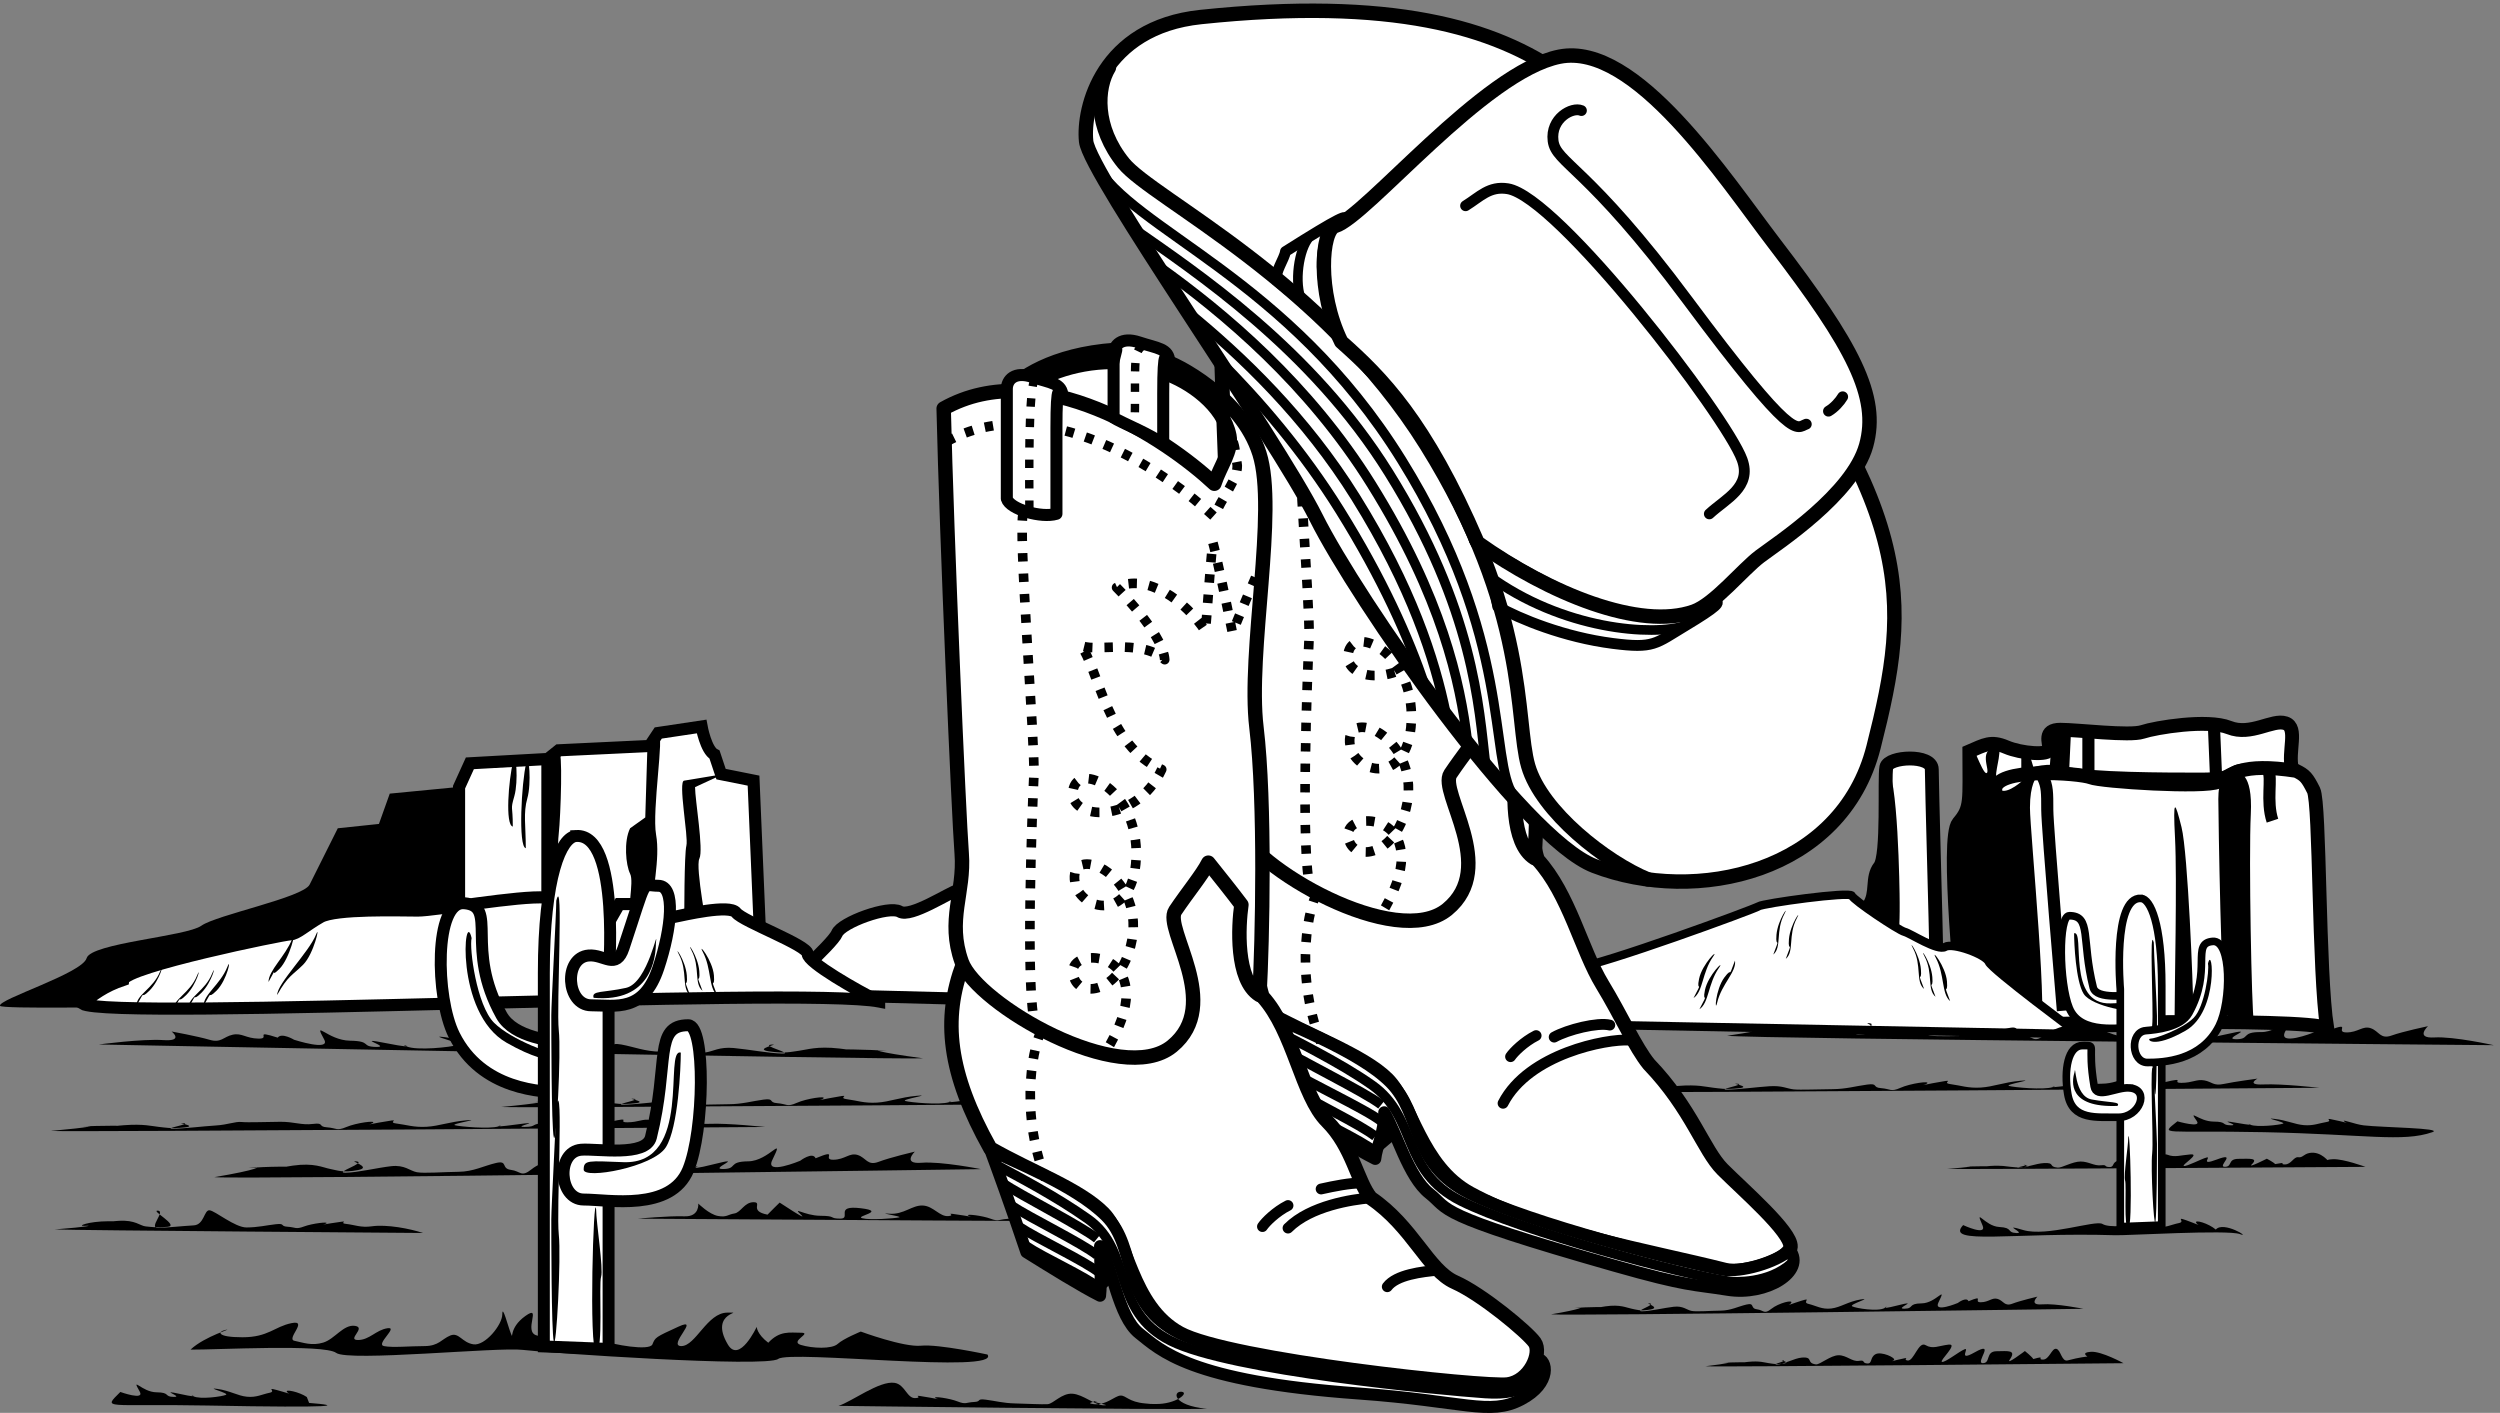<svg xmlns="http://www.w3.org/2000/svg" xml:space="preserve" width="373.141" height="210.884"><rect width="100%" height="100%" fill="#808080" stroke="none"/><path d="m1390 1147.5-57.5 37.5-109.77 8.72-65.23-31.22 267.5-165-35 150m833.28-700.047c0 26.731-19.98 210.871-5.4 227.883s12.15 24.301 12.15 80.191c17.01 7.289 24.3 12.149 41.31 4.86 17.01-7.289 48.6-9.723 48.6-2.43 0 7.289-7.29 21.867 12.15 21.867s77.75-7.289 92.33-2.429c14.58 4.863 72.9 14.582 97.2 4.863 24.3-9.723 48.6 9.719 63.18 4.859 14.58-4.859 2.43-31.59 7.29-51.031-12.15-7.289-46.17 0-58.32-2.43-12.15-2.429-4.86-9.718-43.74-9.718s-123.92 0-155.51 7.289c-31.59 7.289-58.32-14.582-70.47-12.153-12.15 2.434 7.83-252.179 7.83-266.758 0-14.582-43.74-12.152-48.6-4.863" style="fill:#fff;fill-opacity:1;fill-rule:nonzero;stroke:none" transform="matrix(.133 0 0 -.133 -2.66 212.636)"/><path d="M2223.28 447.453c0 26.731-19.98 210.871-5.4 227.883s12.15 24.301 12.15 80.191c17.01 7.289 24.3 12.149 41.31 4.86 17.01-7.289 48.6-9.723 48.6-2.43 0 7.289-7.29 21.867 12.15 21.867s77.75-7.289 92.33-2.429c14.58 4.863 72.9 14.582 97.2 4.863 24.3-9.723 48.6 9.719 63.18 4.859 14.58-4.859 2.43-31.59 7.29-51.031-12.15-7.289-46.17 0-58.32-2.43-12.15-2.429-4.86-9.718-43.74-9.718s-123.92 0-155.51 7.289c-31.59 7.289-58.32-14.582-70.47-12.153-12.15 2.434 7.83-252.179 7.83-266.758 0-14.582-43.74-12.152-48.6-4.863z" style="fill:none;stroke:#000;stroke-width:15.552;stroke-linecap:butt;stroke-linejoin:miter;stroke-miterlimit:10;stroke-dasharray:none;stroke-opacity:1" transform="matrix(.133 0 0 -.133 -2.66 212.636)"/><path d="M2596.95 733.656c9.72-4.859 12.15-7.289 19.44-21.871 7.29-14.578 5.41-203.578 15.13-266.762-26.73 12.153-347.49 4.864-362.07 2.43-14.58-2.43-7.83 237.602-10.26 264.332-2.43 26.731 94.77 19.442 106.92 14.582 12.14-4.859 128.78-12.152 143.36-4.859 14.58 7.289 24.3 21.867 87.48 12.148" style="fill:#fff;fill-opacity:1;fill-rule:nonzero;stroke:none" transform="matrix(.133 0 0 -.133 -2.66 212.636)"/><path d="M2596.95 733.656c9.72-4.859 12.15-7.289 19.44-21.871 7.29-14.578 5.41-203.578 15.13-266.762-26.73 12.153-347.49 4.864-362.07 2.43-14.58-2.43-7.83 237.602-10.26 264.332-2.43 26.731 94.77 19.442 106.92 14.582 12.14-4.859 128.78-12.152 143.36-4.859 14.58 7.289 24.3 21.867 87.48 12.148z" style="fill:none;stroke:#000;stroke-width:15.552;stroke-linecap:butt;stroke-linejoin:miter;stroke-miterlimit:10;stroke-dasharray:none;stroke-opacity:1" transform="matrix(.133 0 0 -.133 -2.66 212.636)"/><path d="m2504.61 782.258 2.43-58.32" style="fill:none;stroke:#000;stroke-width:13.608;stroke-linecap:butt;stroke-linejoin:miter;stroke-miterlimit:10;stroke-dasharray:none;stroke-opacity:1" transform="matrix(.133 0 0 -.133 -2.66 212.636)"/><path d="M2531.34 731.227s17.01 2.429 14.58-46.172c-2.43-48.598.95-220.852 3.38-233.004 2.43-12.149-26.73 0-31.59 9.715-4.86 9.718-8.24 220.859-8.24 240.3 0 19.442 4.86 29.161 21.87 29.161m-267.29 29.16c0-19.442-7.29-29.16-2.43-43.742 4.86-14.579 26.73 4.863 26.73 4.863v34.019l9.72-4.863 7.29-24.297s-7.29-7.293-7.29-34.019c0-26.731 22.41-252.184 10.26-254.614-12.15-2.429-80.19-2.429-82.62 7.289-2.43 9.723-19.98 210.872-10.26 223.024 9.72 12.148 19.44 60.75 17.01 85.051-2.43 24.297 12.15-24.301 17.01-21.871 4.86 2.429-12.15 29.16 14.58 29.16m58.32 12.148c0-9.719-2.43-38.879-2.43-38.879l21.87-4.859 2.43 51.027s-21.87 4.864-21.87-7.289m158.89-303.48c0 19.441-5.81 172.261-13.1 201.422-7.29 29.16-9.72 34.019-7.29-12.153 2.43-46.168-.54-167.668-.54-208.98 7.29 0 20.93 19.711 20.93 19.711" style="fill:#000;fill-opacity:1;fill-rule:nonzero;stroke:none" transform="matrix(.133 0 0 -.133 -2.66 212.636)"/><path d="M2312.65 726.367c4.86-9.722 4.86-17.012 4.86-36.449 0-19.441 17.55-225.453 17.55-225.453m28.61 312.93v-48.598m201.69 4.859c4.86-7.289-2.43-34.019 4.86-55.89" style="fill:none;stroke:#000;stroke-width:13.608;stroke-linecap:butt;stroke-linejoin:miter;stroke-miterlimit:10;stroke-dasharray:none;stroke-opacity:1" transform="matrix(.133 0 0 -.133 -2.66 212.636)"/><path d="M2107.72 524c-7.29 34.02 0 43.742 9.72 58.32 9.72 14.582 2.43 31.59 12.15 43.743 9.72 12.148 4.86 99.628 7.29 111.777 2.43 12.152 51.03 14.582 51.03-2.43 0-17.008 4.86-187.109 4.86-199.262 0-17.007-75.33-70.46-85.05-12.148" style="fill:#fff;fill-opacity:1;fill-rule:nonzero;stroke:none" transform="matrix(.133 0 0 -.133 -2.66 212.636)"/><path d="M2107.72 524c-7.29 34.02 0 43.742 9.72 58.32 9.72 14.582 2.43 31.59 12.15 43.743 9.72 12.148 4.86 99.628 7.29 111.777 2.43 12.152 51.03 14.582 51.03-2.43 0-17.008 4.86-187.109 4.86-199.262 0-17.007-75.33-70.46-85.05-12.148z" style="fill:none;stroke:#000;stroke-width:15.552;stroke-linecap:butt;stroke-linejoin:miter;stroke-miterlimit:10;stroke-dasharray:none;stroke-opacity:1" transform="matrix(.133 0 0 -.133 -2.66 212.636)"/><path d="M2107.72 524c-7.29 34.02 0 43.742 9.72 58.32 9.72 14.582 2.43 31.59 12.15 43.743 9.72 12.148 4.86 99.628 7.29 111.777 13.09-5.535 14.98-137.563 14.98-152.145 0-14.582 2.03-134.59-44.14-61.695" style="fill:#000;fill-opacity:1;fill-rule:nonzero;stroke:none" transform="matrix(.133 0 0 -.133 -2.66 212.636)"/><path d="M1787.77 512.523c30.37 3.375 200.81 65.817 205.87 69.192 5.06 3.375 102.94 16.875 104.63 11.812 1.68-5.062 52.31-38.812 59.06-40.504 6.75-1.683 37.13-21.933 45.56-16.875 8.44 5.067 45.57-8.433 48.94-16.875 3.37-8.433 101.25-81 101.25-81l-524.81 10.125-40.5 64.125" style="fill:#fff;fill-opacity:1;fill-rule:nonzero;stroke:none" transform="matrix(.133 0 0 -.133 -2.66 212.636)"/><path d="M1787.77 512.523c30.37 3.375 200.81 65.817 205.87 69.192 5.06 3.375 102.94 16.875 104.63 11.812 1.68-5.062 52.31-38.812 59.06-40.504 6.75-1.683 37.13-21.933 45.56-16.875 8.44 5.067 45.57-8.433 48.94-16.875 3.37-8.433 101.25-81 101.25-81l-524.81 10.125z" style="fill:none;stroke:#000;stroke-width:9.45;stroke-linecap:butt;stroke-linejoin:miter;stroke-miterlimit:10;stroke-dasharray:none;stroke-opacity:1" transform="matrix(.133 0 0 -.133 -2.66 212.636)"/><path d="M1760.52 123.766c34.68 5.816 38.07 8.761 29.74 7.578-8.32-1.18.75.379 21.6.601 20.84.215-6.76-1.539 9.89.817 16.65 2.363 23.46-1.567 29.04-2.598 5.56-1.035 9.75-3.176 21.78-.863 12.02 2.308-9 7.742-1.11 6.734 7.89-1.012-17.97-8.922-8.71-8.828 9.26.102 24.95 3.895 35.59 5.098 10.65 1.199 14.53-3.672 20.1-4.707 5.58-1.032 20.84.215 32.43.34 11.57.121 19.4 4.566 29.11 6.847 9.7 2.289 3.75-4.324 11.64-5.332 7.88-1.012 7.93-6.156 16.2.481 8.28 6.636 25.37 10.867 22.17 6.464-3.2-4.39-18.91-7.523 4.63.368 23.54 7.89 6.01.843 14.84-1.25 8.82-2.094 14.88-6.399 25.52-5.192 10.65 1.203 18.92 7.836 33.25 10.172 14.34 2.328-13.84-5.601-9.64-7.742 4.19-2.141 28.79-6.25 36.61-1.801 7.83 4.449-12.42-3.988 14.37 2.844 26.8 6.82-4.17-3.828 7.41-3.707s3.45 5.836 19.66 6.008c16.21.168 28.92 21.82 18.72.937-5.9-12.07 21.75-.508 21.75-.508s9.68 7.387 12.05 1.953c18.91 7.844 4.5-1.242 13.76-1.148 9.27.102 12.6 5.793 19.1 3.68 6.51-2.121 7.5-8.66 16.27-5.293 8.76 3.367 28.17 7.937 28.17 7.937s-10.08-9.929 5.19-8.679c15.28 1.25 46.37-4.977 46.37-4.977s-579.41-8.227-597.5-6.234m60.47 249.582c46.53 4.371 51.08 6.582 39.91 5.695-11.17-.883 1 .285 28.97.445 27.95.168-9.07-1.152 13.27.629 22.34 1.77 31.48-1.187 38.95-1.957 7.48-.777 13.1-2.39 29.22-.648 16.13 1.726-12.05 5.812-1.47 5.047 10.57-.754-24.13-6.704-11.69-6.625 12.42.066 33.47 2.925 47.74 3.832 14.29.906 19.49-2.762 26.97-3.536 7.47-.785 27.96.161 43.5.247 15.53.089 26.04 3.429 39.05 5.152 13.02 1.723 5.04-3.254 15.61-4.016 10.58-.758 10.66-4.617 21.75.371 11.1 4.989 34.02 8.168 29.74 4.86-4.29-3.301-25.37-5.656 6.22.277 31.58 5.926 8.06.629 19.9-.945 11.83-1.574 19.97-4.809 34.25-3.903 14.28.907 25.37 5.895 44.6 7.641 19.23 1.762-18.57-4.203-12.94-5.812 5.63-1.614 38.61-4.704 49.12-1.356 10.5 3.344-16.67-2.996 19.28 2.133 35.95 5.137-5.59-2.875 9.94-2.785 15.53.094 4.62 4.39 26.37 4.519 21.74.121 38.79 16.399 25.12.711-7.91-9.074 29.18-.394 29.18-.394s12.97 5.562 16.16 1.48c25.37 5.891 6.04-.945 18.47-.863 12.42.066 16.89 4.348 25.62 2.758 8.73-1.59 10.06-6.504 21.82-3.973 11.76 2.523 37.8 5.965 37.8 5.965s-13.54-7.465 6.96-6.531c20.5.945 62.21-3.735 62.21-3.735s-777.33-6.191-801.6-4.683m-259.35-73.45 21.94 18.563-11.81 40.5z" style="fill:#000;fill-opacity:1;fill-rule:nonzero;stroke:none" transform="matrix(.133 0 0 -.133 -2.66 212.636)"/><path d="M1409.77 671.152c-23.63-62.437-16.88-123.187 30.37-207.566 47.25-27 109.69-48.938 136.69-75.938s37.12-97.875 92.81-128.25c82.11-44.785 200.57-64.171 286.07-85.804 22.07-5.582 72.74 11.535 73.67 26.019 1.08 16.742-52.74 63.282-76.24 86.785-21.35 21.352-35 68.461-82.69 118.125-15.18 18.563-31.22 54.786-52.31 89.442-23.62 38.808-37.12 101.25-72.56 140.062-15.19 48.938-15.36 166.164-59.06 162-106.32-10.125-21.94-221.062-65.82-207.562-43.87 13.5-153.56 37.125-210.93 82.687" style="fill:#fff;fill-opacity:1;fill-rule:nonzero;stroke:none" transform="matrix(.133 0 0 -.133 -2.66 212.636)"/><path d="M1409.77 671.152c-23.63-62.437-16.88-123.187 30.37-207.566 47.25-27 109.69-48.938 136.69-75.938s37.12-97.875 92.81-128.25c82.11-44.785 200.57-64.171 286.07-85.804 22.07-5.582 72.74 11.535 73.67 26.019 1.08 16.742-52.74 63.282-76.24 86.785-21.35 21.352-35 68.461-82.69 118.125-15.18 18.563-31.22 54.786-52.31 89.442-23.62 38.808-37.12 101.25-72.56 140.062-15.19 48.938-15.36 166.164-59.06 162-106.32-10.125-21.94-221.062-65.82-207.562-43.87 13.5-153.56 37.125-210.93 82.687z" style="fill:none;stroke:#000;stroke-width:16.2;stroke-linecap:round;stroke-linejoin:round;stroke-miterlimit:10;stroke-dasharray:none;stroke-opacity:1" transform="matrix(.133 0 0 -.133 -2.66 212.636)"/><path d="M1440.14 461.898c5.06-13.5 25.31-69.187 40.5-114.75 27-16.875 62.44-38.812 82.69-48.937 1.69 15.187 10.12 28.687 10.12 52.312 13.5-21.937 27-72.562 50.63-91.125 23.62-18.562 2.05-22.445 207.56-81 83.22-23.707 87.97-20.757 127.46-27.128 42.74-6.899 87.87 20.543 69.55 44.679-15.2-13.906-55.67-25.719-75.7-21.918-48.19 9.16-215.81 51.617-283.31 85.367-67.5 33.75-53.15 88.586-89.44 124.875-35.43 35.438-118.12 65.813-140.06 77.625" style="fill:#fff;fill-opacity:1;fill-rule:nonzero;stroke:none" transform="matrix(.133 0 0 -.133 -2.66 212.636)"/><path d="M1440.14 461.898c5.06-13.5 25.31-69.187 40.5-114.75 27-16.875 62.44-38.812 82.69-48.937 1.69 15.187 10.12 28.687 10.12 52.312 13.5-21.937 27-72.562 50.63-91.125 23.62-18.562 2.05-22.445 207.56-81 83.22-23.707 87.97-20.757 127.46-27.128 42.74-6.899 87.87 20.543 69.55 44.679-15.2-13.906-55.67-25.719-75.7-21.918-48.19 9.16-215.81 51.617-283.31 85.367-67.5 33.75-53.15 88.586-89.44 124.875-35.43 35.438-118.12 65.813-140.06 77.625z" style="fill:none;stroke:#000;stroke-width:13.5;stroke-linecap:round;stroke-linejoin:round;stroke-miterlimit:10;stroke-dasharray:none;stroke-opacity:1" transform="matrix(.133 0 0 -.133 -2.66 212.636)"/><path d="M2030.39 181.145c-25.51-23.348-64.35-21.133-69.52-20.372-53.92 8.008-233.85 56.438-301.35 90.188-67.5 33.75-48.58 93.832-99.57 129.937-36 25.497-88.88 51.106-113.06 64.125" style="fill:none;stroke:#000;stroke-width:10.8;stroke-linecap:butt;stroke-linejoin:round;stroke-miterlimit:10;stroke-dasharray:none;stroke-opacity:1" transform="matrix(.133 0 0 -.133 -2.66 212.636)"/><path d="M1453.64 424.773c20.25-13.5 99.56-52.312 116.44-65.812m-106.31 40.5c20.25-13.5 89.43-45.563 106.31-59.063m-97.88 35.438c20.25-13.5 74.25-38.813 91.13-52.313m-82.69 30.375c20.25-13.5 65.81-33.75 82.69-47.25" style="fill:none;stroke:#000;stroke-width:10.8;stroke-linecap:butt;stroke-linejoin:round;stroke-miterlimit:10;stroke-dasharray:none;stroke-opacity:1" transform="matrix(.133 0 0 -.133 -2.66 212.636)"/><path d="M1691.58 1209.46c-54 50.63-195.75 145.13-303.76 84.38 3.38-145.13 16.88-455.625 20.25-499.5 3.38-43.875-16.87-74.25 0-121.5 16.88-47.25 178.88-141.75 236.26-94.5 57.37 47.25-10.13 131.625 3.37 151.875s30.38 40.5 37.13 54c13.5-16.875 27-33.75 37.12-47.25-3.37-23.625-6.75-84.375 20.25-101.25 3.38 60.75 6.75 216-3.37 300.375-10.13 84.37 23.62 243 3.37 307.12-20.25 64.13-94.5 101.25-108 104.63v-13.5c30.38-10.13 67.44-36.8 74.25-70.88 3.38-16.87-10.12-33.75-16.87-54" style="fill:#fff;fill-opacity:1;fill-rule:nonzero;stroke:none" transform="matrix(.133 0 0 -.133 -2.66 212.636)"/><path d="M1691.58 1209.46c-54 50.63-195.75 145.13-303.76 84.38 3.38-145.13 16.88-455.625 20.25-499.5 3.38-43.875-16.87-74.25 0-121.5 16.88-47.25 178.88-141.75 236.26-94.5 57.37 47.25-10.13 131.625 3.37 151.875s30.38 40.5 37.13 54c13.5-16.875 27-33.75 37.12-47.25-3.37-23.625-6.75-84.375 20.25-101.25 3.38 60.75 6.75 216-3.37 300.375-10.13 84.37 23.62 243 3.37 307.12-20.25 64.13-94.5 101.25-108 104.63v-13.5c30.38-10.13 67.44-36.8 74.25-70.88 3.38-16.87-10.12-33.75-16.87-54z" style="fill:none;stroke:#000;stroke-width:16.2;stroke-linecap:round;stroke-linejoin:round;stroke-miterlimit:10;stroke-dasharray:none;stroke-opacity:1" transform="matrix(.133 0 0 -.133 -2.66 212.636)"/><path d="M1391.2 1256.71c108 60.75 246.38-33.75 300.38-84.37 6.75 20.25 29.05 43.96 25.31 60.75-3.37 15.19 0 15.19-8.44 33.75" style="fill:none;stroke:#000;stroke-width:10.8;stroke-linecap:butt;stroke-linejoin:round;stroke-miterlimit:10;stroke-dasharray:9.45,13.5,9.45,13.5,9.45,13.5;stroke-dashoffset:0;stroke-opacity:1" transform="matrix(.133 0 0 -.133 -2.66 212.636)"/><path d="M1640.95 1346.15c-3.37 5.06-6.75 18.59-6.75-35.44v-57.37c-10.12 10.12-48.93 25.31-55.68 30.37v70.88c0 10.13 8.43 20.25 28.68 13.5s33.75-6.75 33.75-21.94" style="fill:#fff;fill-opacity:1;fill-rule:nonzero;stroke:none" transform="matrix(.133 0 0 -.133 -2.66 212.636)"/><path d="M1640.95 1346.15c-3.37 5.06-6.75 18.59-6.75-35.44v-57.37c-10.12 10.12-48.93 25.31-55.68 30.37v70.88c0 10.13 8.43 20.25 28.68 13.5s33.75-6.75 33.75-21.94z" style="fill:none;stroke:#000;stroke-width:13.5;stroke-linecap:round;stroke-linejoin:round;stroke-miterlimit:10;stroke-dasharray:none;stroke-opacity:1" transform="matrix(.133 0 0 -.133 -2.66 212.636)"/><path d="M1576.83 1346.15c-43.88 0-84.38-16.87-102.94-33.75h-15.19c13.5 15.19 50.63 42.19 121.5 47.25l-3.37-13.5" style="fill:#fff;fill-opacity:1;fill-rule:nonzero;stroke:none" transform="matrix(.133 0 0 -.133 -2.66 212.636)"/><path d="M1576.83 1346.15c-43.88 0-84.38-16.87-102.94-33.75h-15.19c13.5 15.19 50.63 42.19 121.5 47.25z" style="fill:none;stroke:#000;stroke-width:16.2;stroke-linecap:round;stroke-linejoin:round;stroke-miterlimit:10;stroke-dasharray:none;stroke-opacity:1" transform="matrix(.133 0 0 -.133 -2.66 212.636)"/><path d="M1612.27 1364.72c-13.5-6.75-8.44-25.32-10.13-92.82" style="fill:none;stroke:#000;stroke-width:9.45;stroke-linecap:butt;stroke-linejoin:round;stroke-miterlimit:10;stroke-dasharray:9.45,13.5,9.45,13.5,9.45,13.5;stroke-dashoffset:0;stroke-opacity:1" transform="matrix(.133 0 0 -.133 -2.66 212.636)"/><path d="M1521.14 1307.34c-3.37 5.06-6.75 18.59-6.75-35.44v-96.19c-16.87-5.06-52.31 5.07-55.69 16.88v123.19c0 10.12 8.44 20.25 28.69 13.5s33.75-6.75 33.75-21.94" style="fill:#fff;fill-opacity:1;fill-rule:nonzero;stroke:none" transform="matrix(.133 0 0 -.133 -2.66 212.636)"/><path d="M1521.14 1307.34c-3.37 5.06-6.75 18.59-6.75-35.44v-96.19c-16.87-5.06-52.31 5.07-55.69 16.88v123.19c0 10.12 8.44 20.25 28.69 13.5s33.75-6.75 33.75-21.94z" style="fill:none;stroke:#000;stroke-width:13.5;stroke-linecap:round;stroke-linejoin:round;stroke-miterlimit:10;stroke-dasharray:none;stroke-opacity:1" transform="matrix(.133 0 0 -.133 -2.66 212.636)"/><path d="M1490.77 1327.59c-8.44-6.75-6.75-118.13-6.75-148.5" style="fill:none;stroke:#000;stroke-width:9.45;stroke-linecap:butt;stroke-linejoin:round;stroke-miterlimit:10;stroke-dasharray:9.45,13.5,9.45,13.5,9.45,13.5;stroke-dashoffset:0;stroke-opacity:1" transform="matrix(.133 0 0 -.133 -2.66 212.636)"/><path d="M1477.27 1177.4c-6.75-16.87 13.5-261.56 11.81-295.31-1.69-33.75-10.13-246.375 1.69-280.125m6.75-6.75c-6.75-10.125-27-84.375 5.06-167.067m244.69 696.942c-6.75-13.5-28.69-65.81-35.44-82.69-6.75 33.75-18.56 89.44-21.94 101.25-3.37-28.69-6.75-86.06-8.44-99.56-21.93 33.75-65.81 65.81-99.56 48.94 13.5-13.5 52.31-55.69 54-81-27 25.31-84.37 6.75-94.5 16.87 20.25-27 30.38-114.748 91.13-140.06-28.69-62.438-104.63-57.375-99.57-23.625 5.07 33.75 74.25 1.687 70.88-75.938-3.38-77.625-70.88-57.375-69.19-20.25 1.69 37.125 87.75-5.062 60.75-86.062-16.26-48.77-62.44-50.625-62.44-20.25s106.32 20.25 35.44-92.817" style="fill:none;stroke:#000;stroke-width:10.8;stroke-linecap:butt;stroke-linejoin:round;stroke-miterlimit:10;stroke-dasharray:9.45,13.5,9.45,13.5,9.45,13.5;stroke-dashoffset:0;stroke-opacity:1" transform="matrix(.133 0 0 -.133 -2.66 212.636)"/><path d="M1848.52 431.523c-25.32 1.688-113.07-15.187-141.75-70.875m119.81 87.75c-13.5 3.375-47.25-5.062-62.44-13.5m-20.25 1.688c-13.5-6.75-25.31-18.563-28.69-23.625" style="fill:none;stroke:#000;stroke-width:12.15;stroke-linecap:round;stroke-linejoin:round;stroke-miterlimit:10;stroke-dasharray:none;stroke-opacity:1" transform="matrix(.133 0 0 -.133 -2.66 212.636)"/><path d="M2205.34 286.98c27.23 2.137 29.89 3.227 23.36 2.793-6.54-.437.59.137 16.95.215 16.37.082-5.3-.566 7.77.305 13.08.871 18.43-.574 22.81-.957 4.37-.379 7.66-1.168 17.1-.316 9.44.847-7.06 2.855-.87 2.484 6.2-.371-14.12-3.297-6.84-3.254 7.28.031 19.59 4.805 27.95 5.25 13.45.715 4.45-4.125 15.79-5.109 4.37-.383 16.36 6.832 25.46 6.871 9.09.047 15.24-5.063 22.86-4.219 7.62.844 2.95-1.602 9.14-1.973 6.2-.371 2.86 4.485 9.35 6.934 6.5 2.445 23.3-2.746 20.79-4.367-2.51-1.621-14.85-2.774 3.63.136 18.49 2.903 4.72.309 11.65-.468 6.93-.77 12.27 14.675 20.05 11.59 8.36-3.313 14.85-.485 26.11.375 11.26.863-10.86-12.192-7.57-12.977 3.28-.789 19.22 7.816 25.37 9.457 6.15 1.641-8.52-9.848 11.29-2.328 24.42 9.269.1-8.16 9.19-8.113 9.09.039 2.71 8.902 15.44 8.964 12.73.059 22.71 1.297 14.7-6.398-4.63-4.457 17.08 6.559 17.08 6.559s7.6-4.028 9.46-6.036c14.86 2.899 3.54-.457 10.82-.418 7.27.036 9.88 8.883 14.99 8.102 5.12-.777 5.9 3.563 12.78 4.805 13.08 2.355 22.12-10.578 22.12-10.578s-7.92 3.093 4.08 3.55c11.99.461 36.41-8.586 36.41-8.586s-455.01-3.031-469.22-2.293m-278.2 179.184c10.84 7.129 9.44 28.539 21.88 46.359 7.48 10.747-12.18-7.996-15.67-24.824-3.49-16.824 5.39.637-6.21-21.535m-6.6 12.57c10.84 7.129 9.44 28.539 21.88 46.36 7.48 10.746-12.19-7.996-15.67-24.824-3.49-16.829 5.39.636-6.21-21.536m46.53 42.059c1.91-12.824-15-26.055-20-47.191-3.03-12.743-2.15 14.41 8.08 28.222 10.23 13.805 3.12-4.453 11.92 18.969m-33.23-455.281c27.23 3.199 29.89 4.82 23.36 4.172-6.54-.657.59.203 16.95.324 16.37.12-5.31-.844 7.77.453 13.08 1.3 18.43-.86 22.81-1.434 4.37-.558 7.66-1.742 17.1-.472 9.44 1.27-7.06 4.265-.87 3.715 6.2-.563-14.12-4.922-6.84-4.864 7.28.055 19.59 7.176 27.95 7.84 13.46 1.07 4.45-6.156 15.79-7.629 4.37-.574 16.36 10.2 25.46 10.262 9.09.074 15.24-7.563 22.86-6.3 7.62 1.265 2.95-2.388 9.14-2.942 6.2-.555 2.86 6.687 9.35 10.347 6.5 3.653 23.3-4.097 20.79-6.52-2.51-2.417-14.85-4.14 3.63.204 18.49 4.332 4.72.465 11.65-.695 6.93-1.149 12.27 21.91 20.05 17.297 8.36-4.942 14.85-.72 26.11.562 11.26 1.29-10.86-18.2-7.58-19.371 3.3-1.176 19.23 11.668 25.38 14.117 6.15 2.453-8.52-14.7 11.3-3.472 24.41 13.828.09-12.184 9.18-12.118 9.09.059 2.71 13.29 15.44 13.387 12.73.086 22.71 1.934 14.7-9.555-4.63-6.656 17.08 9.797 17.08 9.797s7.6-6.015 9.46-9.011c14.85 4.324 3.54-.684 10.82-.622 7.27.047 9.88 13.254 14.99 12.09 5.11-1.16 5.9-14.832 12.78-12.98 13.08 3.515 22.12 4.367 22.12 4.367s-7.92 4.61 4.08 5.297c11.99.683 36.42-12.817 36.42-12.817s-455.02-4.523-469.23-3.43m815.8 262.692c-33.34-11.543-74.25-2.336-189 0s-117.34-4.16-97.09 12.195c0 0 27.65-8.003 21.76.352-10.21 14.461 2.5-.531 18.71-.652 16.22-.118 8.08-4.075 19.66-4.16 11.58-.083-19.39 7.289 7.41 2.566 26.79-4.727 6.54 1.113 14.37-1.965 7.83-3.078 32.42-.238 36.61 1.246 4.2 1.481-23.98 6.977-9.64 5.363 14.33-1.621 22.61-6.21 33.24-7.046 10.65-.832 16.71 2.144 25.54 3.593 8.82 1.446-8.72 6.328 14.83.868 23.54-5.461 7.83-3.297 4.63-.25-3.19 3.042 11.71-3.274 22.17-4.485 20.25-2.336 90.3-2.957 76.8-7.625M364.324 30.984c-8.265 5.73-25.359 9.383-22.164 5.582 3.199-3.793 18.91-6.5-4.633.317-23.543 6.812-6.007.73-14.828-1.078-8.832-1.809-14.89-5.528-25.535-4.485-10.641 1.043-18.914 6.774-33.246 8.786-14.336 2.011 13.84-4.836 9.648-6.684-4.195-1.852-28.789-5.402-36.613-1.559-7.832 3.84 12.418-3.441-14.379 2.457-26.797 5.89 4.172-3.308-7.402-3.199-11.586.102-3.445 5.04-19.656 5.184-16.215.148-28.926 18.843-18.719.808 5.891-10.422-21.754-.43-21.754-.43-20.254-20.406-17.688-13.015 97.09-15.222 151.875-2.91 151.875 0 114.75 2.918m215.476 332.094c46.536 4.371 51.079 6.582 39.911 5.695-11.168-.883 1 .285 28.964.445 27.961.168-9.062-1.152 13.274.629 22.34 1.77 31.48-1.187 38.953-1.957 7.48-.777 13.094-2.39 29.223-.648 16.125 1.726-12.059 5.812-1.481 5.047 10.578-.754-24.117-6.704-11.683-6.625 12.418.066 33.464 2.925 47.742 3.832 14.285.906 19.488-2.762 26.965-3.536 7.472-.785 27.968.161 43.5.247 15.539.089 26.039 3.429 39.054 5.152 13.02 1.723 5.035-3.254 15.606-4.016 10.586-.758 10.664-4.617 21.758.371 11.093 4.989 34.019 8.168 29.734 4.86-4.289-3.301-25.367-5.656 6.223.277 31.574 5.926 8.05.629 19.89-.945 11.84-1.574 19.973-4.809 34.258-3.903 14.27.907 25.37 5.895 44.6 7.641 19.23 1.762-18.56-4.203-12.94-5.812 5.63-1.614 38.61-4.704 49.12-1.356 10.5 3.344-16.67-2.996 19.28 2.133 35.95 5.137-5.6-2.875 9.94-2.785 15.53.094 4.61 4.39 26.37 4.519 21.74.121 38.79 16.399 25.12.711-7.92-9.074 29.18-.394 29.18-.394s12.97 5.562 16.16 1.48c25.37 5.891 6.04-.945 18.47-.863 12.42.066 16.89 4.348 25.62 2.758 8.72-1.59 10.06-6.504 21.82-3.973 11.76 2.523 37.8 5.965 37.8 5.965s-13.54-7.465 6.96-6.531c20.49.945 62.21-3.735 62.21-3.735s-777.327-6.191-801.601-4.683m828.931-128.637c-39.22 3.086-43.05 4.652-33.64 4.031 9.42-.637-.85.188-24.4.309-23.57.117 7.64-.817-11.2.437-18.83 1.25-26.54-.828-32.84-1.383-6.3-.546-11.03-1.679-24.62-.457-13.6 1.227 10.16 4.11 1.24 3.579-8.92-.536 20.33-4.743 9.85-4.688-10.48.047-28.22 2.059-40.25 2.707-12.04.641-16.43-1.957-22.73-2.504-6.29-.554-23.57.121-36.66.176-13.1.066-21.95 2.43-32.92 3.645-10.97 1.214-4.25-2.301-13.16-2.836-8.92-.532-8.98-3.266-18.33.265-9.35 3.516-28.69 5.766-25.07 3.43 3.62-2.336 21.38-3.996-5.24.195-26.62 4.176-6.8.446-16.77-.676-9.98-1.105-16.84 11.192-28.87 11.832-12.04.637-21.39-10.421-37.6-9.187-16.21 1.242 15.65-2.969 10.92-4.098-4.75-1.14-32.562-3.328-41.41-.965-8.856 2.364 28.62 7.602-1.688 11.227-30.293 3.625-9.855-11.75-22.941-11.684-13.098.059-3.902 3.106-22.238 3.192-18.325.09-32.703 11.586-21.168.5 6.672-6.41-24.602 14.308-24.602 14.308s-10.937-10.664-13.613-13.546c-21.387 4.171-5.098 13.918-15.574 13.98-10.477.047-14.239-11.508-21.602-12.645-7.355-1.113-8.484-4.582-18.387-2.792-9.914 1.777-22.14 13.925-22.14 13.925s1.683-14.984-15.59-14.324c-17.274.66-52.442-2.644-52.442-2.644s655.225-4.364 675.685-3.309M76.922 329.586c46.527 4.164 51.078 6.25 39.906 5.414-11.164-.844 1.008.277 28.965.43 27.961.156-9.066-1.098 13.27.582 22.351 1.679 31.484-1.114 38.96-1.856 7.473-.734 13.09-2.261 29.215-.613 16.125 1.645-12.047 5.52-1.476 4.805 10.578-.723-24.114-6.368-11.684-6.297 12.426.066 33.465 2.773 47.75 3.629 14.274.859 21.914 4.679 29.387 3.937 7.48-.734 27.969.156 43.5.242 15.543.082 23.609-4.031 36.625-2.394 13.027 1.617 5.035-3.094 15.613-3.817 10.582-.714 10.656-4.394 21.746.344 11.106 4.735 34.024 7.758 29.735 4.617-4.286-3.136-25.368-5.367 6.222.258 31.578 5.629 8.063.594 19.903-.89 11.832-1.5 19.972-4.555 34.25-3.707 14.273.859 25.371 5.589 44.601 7.265 19.231 1.66-18.562-4.004-12.945-5.531 5.629-1.524 38.617-4.461 49.125-1.281 10.496 3.164-16.672-2.848 19.285 2.019 35.945 4.879-5.602-2.722 9.938-2.633 15.531.075 4.609 4.157 26.367 4.286 21.738.113 38.789 15.558 25.113.668-7.91-8.614 29.184-.364 29.184-.364s12.972 5.278 16.164 1.399c25.367 5.586 6.035-.899 18.468-.825 12.418.075 16.887 4.129 25.621 2.618 8.731-1.504 10.059-6.168 21.817-3.766 11.766 2.395 37.801 5.656 37.801 5.656s-13.532-7.082 6.961-6.195c20.492.894 62.207-3.543 62.207-3.543s-777.328-5.875-801.594-4.457m978.738 81.539c-52.93 7.02-57.769 10.363-45.03 8.926 12.73-1.438-1.1.437-33.368.984-32.258.535 10.254-1.82-15.207 1.059-25.481 2.879-36.578-1.422-45.348-2.496-8.773-1.078-15.559-3.422-33.863-.66-18.301 2.757 14.996 8.55 2.644 7.531-12.363-1.02 26.602-10.266 12.266-10.024-14.336.243-38.109 4.711-54.434 6.223-16.32 1.492-23.023-3.906-31.793-4.992-8.773-1.082-32.257.539-50.183.844-17.922.296-29.434 5.398-44.149 8.089-14.715 2.707-6.418-4.793-18.769-5.808-12.352-1.02-13.164-6.793-25.051.769-11.895 7.559-37.777 12.547-33.445 7.571 4.347-4.989 28.254-8.711-7.121.468-35.383 9.188-9.196 1.024-23.153-1.187-13.961-2.231-23.949-6.961-40.269-5.461-16.324 1.504-28.215 9.059-50.102 11.879-21.89 2.828 20.656-6.473 13.871-8.824-6.797-2.34-45.461-6.594-56.976-1.493-11.508 5.106 18.691-4.648-21.871 3.391-40.575 8.039 5.929-4.355-11.993-4.051-17.921.297-4.523 6.602-29.621 7.016-25.082.43-41.773 24.887-28.867 1.32 7.457-13.613-33.777-.261-33.777-.261s-13.953 8.429-18.391 2.363c-28.207 9.058-7.14-1.332-21.476-1.09-14.352.242-18.711 6.672-29.086 4.394-10.368-2.273-12.817-9.589-25.934-5.695-13.121 3.903-42.551 9.301-42.551 9.301s14.246-11.285-9.234-9.66c-23.496 1.621-72.543-4.918-72.543-4.918s896.524-17.485 924.824-15.508M260.484 277.73c49.942 8.379 54.817 12.618 42.829 10.918-11.989-1.703 1.074.547 31.089.864 30.02.308-9.726-2.215 14.25 1.172 23.985 3.406 33.789-2.254 41.809-3.739 8.019-1.484 14.055-4.57 31.359-1.242 17.317 3.32-12.945 11.145-1.59 9.699 11.368-1.457-25.875-12.851-12.535-12.714 13.332.148 35.922 5.609 51.254 7.343 15.328 1.727 20.918-5.293 28.938-6.777 8.023-1.484 30.008.309 46.687.484 16.676.176 27.946 6.582 41.926 9.864 13.965 3.3 5.395-6.231 16.762-7.676 11.343-1.457 11.426-8.863 23.332.687 11.914 9.559 36.523 15.649 31.922 9.317-4.61-6.332-27.239-10.84 6.668.519 33.898 11.367 8.648 1.215 21.363-1.797 12.707-3.007 21.433-9.211 36.762-7.468 15.328 1.726 27.238 11.277 47.871 14.644 20.64 3.352-19.926-8.066-13.891-11.148 6.035-3.078 41.457-9 52.731-2.594 11.265 6.406-17.895-5.742 20.695 4.09 38.59 9.828-6.008-5.516 10.66-5.336 16.68.172 4.969 8.406 28.309 8.652 23.347.242 41.648 31.422 26.961 1.348-8.493-17.379 31.32-.727 31.32-.727s13.937 10.629 17.348 2.809c27.234 11.293 6.484-1.789 19.816-1.656 13.351.148 18.137 8.343 27.512 5.3 9.371-3.05 10.793-12.468 23.429-7.621 12.61 4.852 40.57 11.434 40.57 11.434s-14.53-14.305 7.46-12.5c22 1.797 66.78-7.16 66.78-7.16s-834.357-11.856-860.396-8.989" style="fill:#000;fill-opacity:1;fill-rule:nonzero;stroke:none" transform="matrix(.133 0 0 -.133 -2.66 212.636)"/><path d="M1219.34 629.168c-43.74 4.859-55.89-2.434-63.18 2.43-7.29 4.859-24.3 2.429-26.73-4.864-2.43-7.289-24.3-24.296-34.02-26.726-9.72-2.434-53.46-31.59-65.61-24.301-12.15 7.289-65.612-12.152-70.472-24.301-4.859-12.152-68.043-68.043-68.043-68.043l376.655-9.718-48.6 155.523" style="fill:#fff;fill-opacity:1;fill-rule:nonzero;stroke:none" transform="matrix(.133 0 0 -.133 -2.66 212.636)"/><path d="M1219.34 629.168c-43.74 4.859-55.89-2.434-63.18 2.43-7.29 4.859-24.3 2.429-26.73-4.864-2.43-7.289-24.3-24.296-34.02-26.726-9.72-2.434-53.46-31.59-65.61-24.301-12.15 7.289-65.612-12.152-70.472-24.301-4.859-12.152-68.043-68.043-68.043-68.043l376.655-9.718z" style="fill:none;stroke:#000;stroke-width:13.608;stroke-linecap:butt;stroke-linejoin:miter;stroke-miterlimit:10;stroke-dasharray:none;stroke-opacity:1" transform="matrix(.133 0 0 -.133 -2.66 212.636)"/><path d="m872.926 550.191-7.289 172.532-36.449 7.289-7.29 21.871c-9.722 4.859-14.574 31.59-14.574 31.59l-48.601-7.289-9.719-14.582-102.063-4.86-12.148-9.722-87.48-4.86-12.153-26.73V552.621l337.766-2.43" style="fill:#fff;fill-opacity:1;fill-rule:nonzero;stroke:none" transform="matrix(.133 0 0 -.133 -2.66 212.636)"/><path d="m872.926 550.191-7.289 172.532-36.449 7.289-7.29 21.871c-9.722 4.859-14.574 31.59-14.574 31.59l-48.601-7.289-9.719-14.582-102.063-4.86-12.148-9.722-87.48-4.86-12.153-26.73V552.621Z" style="fill:none;stroke:#000;stroke-width:13.608;stroke-linecap:butt;stroke-linejoin:miter;stroke-miterlimit:10;stroke-dasharray:none;stroke-opacity:1" transform="matrix(.133 0 0 -.133 -2.66 212.636)"/><path d="m532.73 715.43-75.328-7.289-12.148-34.02-46.172-4.859-31.59-63.18C360.203 591.5 263 572.059 245.992 559.91c-17.012-12.148-123.929-19.441-128.793-36.449C112.34 506.449 17.57 477.289 20 470c2.43-7.289 515.16 7.289 515.16 7.289l-2.43 238.141m114.211 38.883-19.437-9.723V574.492l24.301-2.433c-2.43 19.441-7.293 68.043-4.864 89.914 2.434 21.867 4.864 99.629 0 92.34m111.782 17.007-12.149-9.718-2.429-80.192-17.012-12.148c-7.289-14.582-4.86-41.313 0-51.032 4.859-9.718-4.86-43.738 2.43-46.171 7.289-2.43 21.871 2.433 21.871 2.433 0 21.867 9.718 60.75 4.859 87.481-4.859 26.726 9.719 116.636 2.43 109.347m29.16-48.597 43.734 7.289-31.59-14.582c0-14.578 9.719-70.469 4.86-80.188-4.86-9.722 9.718-82.621 9.718-89.914l-26.722 2.434c0 26.73 0 92.34 2.426 102.058 2.429 9.723-9.715 72.903-2.426 72.903m464.937-576.387 21.94 18.562-21.94 43.875z" style="fill:#000;fill-opacity:1;fill-rule:nonzero;stroke:none" transform="matrix(.133 0 0 -.133 -2.66 212.636)"/><path d="M1100.95 517.59c-23.63-62.442-16.88-123.192 30.37-207.567 47.25-27 99.57-45.562 126.57-72.562s30.37-104.625 86.06-135 342.57-60.75 367.88-57.375c25.31 3.375 38.81 35.437 30.37 47.25-8.43 11.812-59.06 54-89.43 67.5-30.38 13.5-47.25 62.437-94.5 94.5-15.19 18.562-20.25 57.375-48.94 86.062-28.69 28.688-37.13 101.25-72.56 140.067-15.2 48.933-15.36 166.164-59.07 162-106.31-10.125-21.93-221.067-65.81-207.567s-153.57 37.125-210.94 82.692" style="fill:#fff;fill-opacity:1;fill-rule:nonzero;stroke:none" transform="matrix(.133 0 0 -.133 -2.66 212.636)"/><path d="M1100.95 517.59c-23.63-62.442-16.88-123.192 30.37-207.567 47.25-27 99.57-45.562 126.57-72.562s30.37-104.625 86.06-135 342.57-60.75 367.88-57.375c25.31 3.375 38.81 35.437 30.37 47.25-8.43 11.812-59.06 54-89.43 67.5-30.38 13.5-47.25 62.437-94.5 94.5-15.19 18.562-20.25 57.375-48.94 86.062-28.69 28.688-37.13 101.25-72.56 140.067-15.2 48.933-15.36 166.164-59.07 162-106.31-10.125-21.93-221.067-65.81-207.567s-153.57 37.125-210.94 82.692z" style="fill:none;stroke:#000;stroke-width:16.2;stroke-linecap:round;stroke-linejoin:round;stroke-miterlimit:10;stroke-dasharray:none;stroke-opacity:1" transform="matrix(.133 0 0 -.133 -2.66 212.636)"/><path d="M1131.32 308.336c5.07-13.5 25.32-69.188 40.5-114.75 27-16.875 62.44-38.813 82.69-48.938 1.69 15.188 0 32.063 0 55.688 13.5-21.938 20.25-79.313 43.88-97.875 23.62-18.563 56.05-53.906 246.38-67.5 118.12-8.438 146.81-25.313 182.25-6.75 35.43 18.562 28.68 45.562 18.56 45.562-11.81-16.875-10.13-32.062-59.06-28.687-48.94 3.375-275.07 23.625-342.57 57.375s-46.4 95.336-82.69 131.625c-35.44 35.437-108 62.437-129.94 74.25" style="fill:#fff;fill-opacity:1;fill-rule:nonzero;stroke:none" transform="matrix(.133 0 0 -.133 -2.66 212.636)"/><path d="M1131.32 308.336c5.07-13.5 25.32-69.188 40.5-114.75 27-16.875 62.44-38.813 82.69-48.938 1.69 15.188 0 32.063 0 55.688 13.5-21.938 20.25-79.313 43.88-97.875 23.62-18.563 56.05-53.906 246.38-67.5 118.12-8.438 146.81-25.313 182.25-6.75 35.43 18.562 28.68 45.562 18.56 45.562-11.81-16.875-10.13-32.062-59.06-28.687-48.94 3.375-275.07 23.625-342.57 57.375s-46.4 95.336-82.69 131.625c-35.44 35.437-108 62.437-129.94 74.25z" style="fill:none;stroke:#000;stroke-width:13.5;stroke-linecap:round;stroke-linejoin:round;stroke-miterlimit:10;stroke-dasharray:none;stroke-opacity:1" transform="matrix(.133 0 0 -.133 -2.66 212.636)"/><path d="M1752.33 67.023c-11.81-16.875-16.88-35.437-65.81-32.062-48.94 3.375-285.2 25.312-352.7 59.062s-41.82 100.582-92.81 136.688c-35.99 25.496-78.75 47.73-102.94 60.75" style="fill:none;stroke:#000;stroke-width:10.8;stroke-linecap:butt;stroke-linejoin:round;stroke-miterlimit:10;stroke-dasharray:none;stroke-opacity:1" transform="matrix(.133 0 0 -.133 -2.66 212.636)"/><path d="M1144.82 271.211c20.25-13.5 89.44-48.938 106.32-62.438m-96.19 37.125c20.25-13.5 79.31-42.187 96.19-55.687m-87.75 32.062c20.25-13.5 74.25-38.812 91.12-52.312m-82.69 30.375c20.25-13.5 65.82-33.75 82.69-47.25" style="fill:none;stroke:#000;stroke-width:10.8;stroke-linecap:butt;stroke-linejoin:round;stroke-miterlimit:10;stroke-dasharray:none;stroke-opacity:1" transform="matrix(.133 0 0 -.133 -2.66 212.636)"/><path d="M1382.77 1055.9c-54.01 50.63-195.76 145.13-303.76 84.38 3.38-145.128 16.88-455.628 20.25-499.503 3.38-43.875-16.87-74.254 0-121.504 16.88-47.25 178.88-141.75 236.25-94.5 57.38 47.25-10.12 131.625 3.38 151.875 13.5 20.254 30.38 40.504 37.13 54.004 13.5-16.875 27-33.75 37.12-47.254-3.37-23.625-6.75-84.375 20.25-101.25 3.38 60.75 6.75 216.004-3.37 300.379-10.13 84.375 23.62 243.003 3.37 307.123-20.25 64.13-94.5 101.25-108 104.63v-13.5c30.38-10.13 67.43-36.8 74.25-70.88 3.38-16.87-10.12-33.75-16.87-54" style="fill:#fff;fill-opacity:1;fill-rule:nonzero;stroke:none" transform="matrix(.133 0 0 -.133 -2.66 212.636)"/><path d="M1382.77 1055.9c-54.01 50.63-195.76 145.13-303.76 84.38 3.38-145.128 16.88-455.628 20.25-499.503 3.38-43.875-16.87-74.254 0-121.504 16.88-47.25 178.88-141.75 236.25-94.5 57.38 47.25-10.12 131.625 3.38 151.875 13.5 20.254 30.38 40.504 37.13 54.004 13.5-16.875 27-33.75 37.12-47.254-3.37-23.625-6.75-84.375 20.25-101.25 3.38 60.75 6.75 216.004-3.37 300.379-10.13 84.375 23.62 243.003 3.37 307.123-20.25 64.13-94.5 101.25-108 104.63v-13.5c30.38-10.13 67.43-36.8 74.25-70.88 3.38-16.87-10.12-33.75-16.87-54z" style="fill:none;stroke:#000;stroke-width:16.2;stroke-linecap:round;stroke-linejoin:round;stroke-miterlimit:10;stroke-dasharray:none;stroke-opacity:1" transform="matrix(.133 0 0 -.133 -2.66 212.636)"/><path d="M1082.39 1103.15c108 60.75 246.37-33.75 300.38-84.37 6.75 20.25 29.04 43.95 25.3 60.75-3.37 15.18 0 15.18-8.43 33.75" style="fill:none;stroke:#000;stroke-width:10.8;stroke-linecap:butt;stroke-linejoin:round;stroke-miterlimit:10;stroke-dasharray:9.45,13.5,9.45,13.5,9.45,13.5;stroke-dashoffset:0;stroke-opacity:1" transform="matrix(.133 0 0 -.133 -2.66 212.636)"/><path d="M1332.14 1192.59c-3.38 5.06-6.75 18.59-6.75-35.44v-57.37c-10.13 10.12-48.94 25.31-55.69 30.37v70.88c0 10.12 8.44 20.25 28.69 13.5s33.75-6.75 33.75-21.94" style="fill:#fff;fill-opacity:1;fill-rule:nonzero;stroke:none" transform="matrix(.133 0 0 -.133 -2.66 212.636)"/><path d="M1332.14 1192.59c-3.38 5.06-6.75 18.59-6.75-35.44v-57.37c-10.13 10.12-48.94 25.31-55.69 30.37v70.88c0 10.12 8.44 20.25 28.69 13.5s33.75-6.75 33.75-21.94z" style="fill:none;stroke:#000;stroke-width:13.5;stroke-linecap:round;stroke-linejoin:round;stroke-miterlimit:10;stroke-dasharray:none;stroke-opacity:1" transform="matrix(.133 0 0 -.133 -2.66 212.636)"/><path d="M1268.01 1192.59c-43.87 0-84.37-16.88-102.94-33.75h-15.18c13.5 15.19 50.62 42.19 121.5 47.25l-3.38-13.5" style="fill:#fff;fill-opacity:1;fill-rule:nonzero;stroke:none" transform="matrix(.133 0 0 -.133 -2.66 212.636)"/><path d="M1268.01 1192.59c-43.87 0-84.37-16.88-102.94-33.75h-15.18c13.5 15.19 50.62 42.19 121.5 47.25z" style="fill:none;stroke:#000;stroke-width:16.2;stroke-linecap:round;stroke-linejoin:round;stroke-miterlimit:10;stroke-dasharray:none;stroke-opacity:1" transform="matrix(.133 0 0 -.133 -2.66 212.636)"/><path d="M1303.45 1211.15c-13.5-6.75-8.44-25.31-10.13-92.81" style="fill:none;stroke:#000;stroke-width:9.45;stroke-linecap:butt;stroke-linejoin:round;stroke-miterlimit:10;stroke-dasharray:9.45,13.5,9.45,13.5,9.45,13.5;stroke-dashoffset:0;stroke-opacity:1" transform="matrix(.133 0 0 -.133 -2.66 212.636)"/><path d="M1212.32 1153.78c-3.37 5.06-6.75 18.59-6.75-35.44v-96.19c-16.87-5.06-52.31 5.06-55.68 16.88v123.18c0 10.13 8.43 20.25 28.68 13.5s33.75-6.75 33.75-21.93" style="fill:#fff;fill-opacity:1;fill-rule:nonzero;stroke:none" transform="matrix(.133 0 0 -.133 -2.66 212.636)"/><path d="M1212.32 1153.78c-3.37 5.06-6.75 18.59-6.75-35.44v-96.19c-16.87-5.06-52.31 5.06-55.68 16.88v123.18c0 10.13 8.43 20.25 28.68 13.5s33.75-6.75 33.75-21.93z" style="fill:none;stroke:#000;stroke-width:13.5;stroke-linecap:round;stroke-linejoin:round;stroke-miterlimit:10;stroke-dasharray:none;stroke-opacity:1" transform="matrix(.133 0 0 -.133 -2.66 212.636)"/><path d="M1181.95 1174.03c-8.44-6.75-6.75-118.13-6.75-148.5" style="fill:none;stroke:#000;stroke-width:9.45;stroke-linecap:butt;stroke-linejoin:round;stroke-miterlimit:10;stroke-dasharray:9.45,13.5,9.45,13.5,9.45,13.5;stroke-dashoffset:0;stroke-opacity:1" transform="matrix(.133 0 0 -.133 -2.66 212.636)"/><path d="M1168.45 1023.84c-6.75-16.88 13.5-261.563 11.81-295.313-1.69-33.75-10.12-246.379 1.69-280.129m6.75-6.75c-6.75-10.125-27-84.375 5.06-167.062m244.69 696.941c-6.75-13.5-28.68-65.812-35.43-82.687-6.75 33.75-18.57 89.437-21.95 101.25-3.37-28.688-6.75-86.063-8.43-99.563-21.94 33.75-65.82 65.813-99.57 48.938 13.5-13.5 52.32-55.688 54-81-27 25.312-84.37 6.75-94.5 16.875 20.25-27 30.38-114.75 91.13-140.063-28.69-62.437-104.63-57.375-99.56-23.625 5.06 33.75 74.25 1.688 70.87-75.937-3.37-77.625-70.87-57.375-69.19-20.25 1.69 37.125 87.75-5.063 60.75-86.067-16.25-48.765-62.43-50.625-62.43-20.25s106.31 20.25 35.43-92.812" style="fill:none;stroke:#000;stroke-width:10.8;stroke-linecap:butt;stroke-linejoin:round;stroke-miterlimit:10;stroke-dasharray:9.45,13.5,9.45,13.5,9.45,13.5;stroke-dashoffset:0;stroke-opacity:1" transform="matrix(.133 0 0 -.133 -2.66 212.636)"/><path d="M1556.58 254.336c-18.56-1.688-65.81-8.438-91.13-33.75m168.75-47.25c-18.56-1.688-47.25-5.063-57.37-18.563m-28.69 116.438c-13.5 0-30.37-3.375-45.56-6.75m-37.13-18.563c-13.5-6.75-25.31-18.562-28.68-23.625" style="fill:none;stroke:#000;stroke-width:12.15;stroke-linecap:round;stroke-linejoin:round;stroke-miterlimit:10;stroke-dasharray:none;stroke-opacity:1" transform="matrix(.133 0 0 -.133 -2.66 212.636)"/><path d="M1577.17 885.918c-16.81 37.156-38.35 78.004-65.99 122.392-16.62 26.69-34.59 52.03-53.29 75.94" style="fill:none;stroke:#000;stroke-width:10.8;stroke-linecap:round;stroke-linejoin:round;stroke-miterlimit:10;stroke-dasharray:none;stroke-opacity:1" transform="matrix(.133 0 0 -.133 -2.66 212.636)"/><path d="M1006.58 474.859c-24.303 12.153-80.193 43.743-80.193 53.461 0 9.719-72.899 36.45-80.192 46.172-7.289 9.719-58.312-2.433-70.461-4.863-12.152-2.43-19.441 14.582-19.441 14.582h-41.309l-9.722-17.012s-43.739 21.871-72.899 24.301c-29.16 2.43-123.929-14.578-143.371-14.578-19.441 0-92.34 2.43-109.351-7.293-17.008-9.719-26.731-19.438-34.02-19.438-7.289 0-184.68-36.453-187.109-51.031-21.871-7.289-34.024-17.012-46.172-26.73 31.59-19.442 806.758 19.441 894.24 2.429" style="fill:#fff;fill-opacity:1;fill-rule:nonzero;stroke:none" transform="matrix(.133 0 0 -.133 -2.66 212.636)"/><path d="M1006.58 474.859c-24.303 12.153-80.193 43.743-80.193 53.461 0 9.719-72.899 36.45-80.192 46.172-7.289 9.719-58.312-2.433-70.461-4.863-12.152-2.43-19.441 14.582-19.441 14.582h-41.309l-9.722-17.012s-43.739 21.871-72.899 24.301c-29.16 2.43-123.929-14.578-143.371-14.578-19.441 0-92.34 2.43-109.351-7.293-17.008-9.719-26.731-19.438-34.02-19.438-7.289 0-184.68-36.453-187.109-51.031-21.871-7.289-34.024-17.012-46.172-26.73 31.59-19.442 806.758 19.441 894.24 2.429z" style="fill:none;stroke:#000;stroke-width:13.608;stroke-linecap:butt;stroke-linejoin:miter;stroke-miterlimit:10;stroke-dasharray:none;stroke-opacity:1" transform="matrix(.133 0 0 -.133 -2.66 212.636)"/><path d="M331.039 482.148c0 12.969 35.664 47.868 43.742 68.043 4.86 12.149-2.429-21.871-14.578-34.019-12.152-12.152-17.012-12.152-29.164-34.024m797.151-403.48s-55.08 11.898-74.52 9.914c-19.44-1.984-67.682 15.856-67.682 15.856s-19.437-7.922-25.918-13.872c-6.48-5.953-28.437-5.066-41.398-1.105-12.961 3.969 13.363 13.668.406 13.668-12.961 0-23.941 2.641-36.902-11.238-12.961 9.914-12.961 17.847-12.961 17.847s-19.442-41.636-32.402-19.824c-22.415 37.723 22.14 35.785-.54 35.785-22.679 0-35.503-37.554-51.699-37.554-16.199 0 22.676 33.695-3.238 21.8-25.918-11.89-25.918-11.89-29.16-19.824-3.238-7.926-45.36 0-55.078 3.969-9.723 3.965 16.199 17.84 0 13.871-16.203-3.961-16.203-15.855-29.164-17.84-12.957-1.976-29.161 5.95-45.36 9.918-16.199 3.961 6.481 35.785-12.961 21.914-19.437-13.875-12.957-27.863-16.199-19.937-3.238 7.929-9.719 33.703-9.719 21.808 0-11.894-19.441-35.68-32.398-33.703-12.961 1.985-16.203 13.879-25.922 9.918-9.719-3.969-12.961-11.894-29.16-11.894-16.199 0-35.641-1.985-45.36 0-9.722 1.976 16.922 22.023 3.961 20.039-12.961-1.985-20.164-13.215-33.121-13.215-12.961 0 9.719 13.879-3.242 15.863-12.961 1.977-22.68-14.762-35.64-18.726-12.958-3.961-22.68 0-32.399 1.984-9.719 1.98 16.199 23.789-3.238 19.82-19.442-3.965-25.922-15.855-55.082-15.855s-28.262 6.383-18.543 8.367c9.719 1.984-23.395-6.828-39.778-22.246 28.485-.278 149.985 6.472 163.485-3.653s182.254 6.75 209.254 3.375 273.375-20.25 286.875-10.125 250.233-17.21 234.803 4.895" style="fill:#000;fill-opacity:1;fill-rule:nonzero;stroke:none" transform="matrix(.133 0 0 -.133 -2.66 212.636)"/><path d="M658.254 428.668c28.387-2.328 25.148-55.883-2.797-55.883s-95.012 2.797-125.75 64.27c-21.254 42.5-22.355 150.902 11.176 148.105 38.976-3.234-.156-50.019 41.918-125.75 13.972-25.152 57.722-29.273 75.453-30.742" style="fill:#fff;fill-opacity:1;fill-rule:nonzero;stroke:none" transform="matrix(.133 0 0 -.133 -2.66 212.636)"/><path d="M658.254 428.668c28.387-2.328 25.148-55.883-2.797-55.883s-95.012 2.797-125.75 64.27c-21.254 42.5-22.355 150.902 11.176 148.105 38.976-3.234-.156-50.019 41.918-125.75 13.972-25.152 57.722-29.273 75.453-30.742z" style="fill:none;stroke:#000;stroke-width:13.414;stroke-linecap:round;stroke-linejoin:miter;stroke-miterlimit:10;stroke-dasharray:none;stroke-opacity:1" transform="matrix(.133 0 0 -.133 -2.66 212.636)"/><path d="M549.266 546.039c-2.793-11.18 5.589-75.453 25.152-95.016 19.562-19.558 67.066-36.328 75.449-36.328 8.387 0-2.793-19.55-61.476 13.973-58.684 33.535-47.508 153.699-39.125 117.371" style="fill:#000;fill-opacity:1;fill-rule:nonzero;stroke:none" transform="matrix(.133 0 0 -.133 -2.66 212.636)"/><path d="M666.637 660.613c-16.746-.925-36.328-44.711-36.328-153.699V87.746l72.656-2.793v416.371s13.973 162.082-36.328 159.289" style="fill:#fff;fill-opacity:1;fill-rule:nonzero;stroke:none" transform="matrix(.133 0 0 -.133 -2.66 212.636)"/><path d="M666.637 660.613c-16.746-.925-36.328-44.711-36.328-153.699V87.746l72.656-2.793v416.371s13.973 162.082-36.328 159.289z" style="fill:none;stroke:#000;stroke-width:13.414;stroke-linecap:round;stroke-linejoin:miter;stroke-miterlimit:10;stroke-dasharray:none;stroke-opacity:1" transform="matrix(.133 0 0 -.133 -2.66 212.636)"/><path d="M680.609 526.477c-28.406-2.336-25.152-55.891 2.793-55.891 27.946 0 58.688-8.383 75.453 41.918 15.02 45.07 19.563 92.219 0 92.219-19.562 0-11.738 12.336-39.125-69.864-8.382-25.148-21.41-6.914-39.121-8.382" style="fill:#fff;fill-opacity:1;fill-rule:nonzero;stroke:none" transform="matrix(.133 0 0 -.133 -2.66 212.636)"/><path d="M680.609 526.477c-28.406-2.336-25.152-55.891 2.793-55.891 27.946 0 58.688-8.383 75.453 41.918 15.02 45.07 19.563 92.219 0 92.219-19.562 0-11.738 12.336-39.125-69.864-8.382-25.148-21.41-6.914-39.121-8.382z" style="fill:none;stroke:#000;stroke-width:13.414;stroke-linecap:round;stroke-linejoin:miter;stroke-miterlimit:10;stroke-dasharray:none;stroke-opacity:1" transform="matrix(.133 0 0 -.133 -2.66 212.636)"/><path d="M672.227 308.516c-28.407-2.34-25.153-55.891 2.793-55.891 27.945 0 97.808-13.973 117.371 33.531 18.078 43.93 19.558 162.074 0 162.074-39.125 0-20.922-41.699-41.918-125.746-5.59-22.355-60.535-12.511-78.246-13.968" style="fill:#fff;fill-opacity:1;fill-rule:nonzero;stroke:none" transform="matrix(.133 0 0 -.133 -2.66 212.636)"/><path d="M672.227 308.516c-28.407-2.34-25.153-55.891 2.793-55.891 27.945 0 97.808-13.973 117.371 33.531 18.078 43.93 19.558 162.074 0 162.074-39.125 0-20.922-41.699-41.918-125.746-5.59-22.355-60.535-12.511-78.246-13.968z" style="fill:none;stroke:#000;stroke-width:13.414;stroke-linecap:round;stroke-linejoin:miter;stroke-miterlimit:10;stroke-dasharray:none;stroke-opacity:1" transform="matrix(.133 0 0 -.133 -2.66 212.636)"/><path d="M644.281 358.816c0-13.972-5.59-114.578-5.59-128.546 0-13.973 0-125.754 2.793-136.934 2.797-11.176 8.383 95.016 5.59 120.164-2.793 25.152 5.59 178.848-2.793 145.316" style="fill:#000;fill-opacity:1;fill-rule:nonzero;stroke:none" transform="matrix(.133 0 0 -.133 -2.66 212.636)"/><path d="M644.281 587.957c0-13.973-5.59-114.574-5.59-128.547 0-13.972 0-125.746 2.793-136.926 2.797-11.175 8.383 95.008 5.59 120.157-2.793 25.152 5.59 178.847-2.793 145.316m111.778-47.508c0-16.765-5.586-67.066-69.864-61.48-2.793 8.386 11.18 5.59 36.332 11.179 25.149 5.59 36.328 72.657 33.532 50.301m27.945-122.957c0-16.762-2.793-83.828-16.766-106.183-13.972-22.356-92.218-36.329-92.218-25.153 0 11.18 5.511 9.789 44.71 8.387 78.247-2.797 44.711 128.535 64.274 122.949m-95.012-176.047c0-13.972 8.383-67.066 5.59-75.453-2.797-8.383 2.793-83.832-5.59-83.832s-2.797 184.438 0 159.285M961.027 21.082S1331 16.324 1374.29 17.809c-39.17 3.765-37.85 19.89-28.45 19.101 9.4-.797-5.96-14.281-29.52-13.75-23.56.535 7.63-.95-11.19.637-18.8 1.586-21.51 9.273-27.82 8.828-6.31-.434-16.09-11.117-29.66-9.66-13.57 1.465 10.23 3.937 1.31 3.558-8.93-.378 20.24-5.101 9.77-4.859-10.48.234-23.15 12.191-35.17 13.04-12.02.858-21.49-11.294-27.8-11.731-6.3-.438-23.56.535-36.65.824-13.1.297-21.91 2.812-32.85 4.219-10.96 1.41-4.29-2.227-13.21-2.606-8.93-.379-9.04-3.105-18.33.586-9.29 3.68-28.58 6.266-25 3.867 3.57-2.394 21.31-4.367-5.24.293-26.54 4.645-6.78.567-16.77-.379-10.01-.933-11.82 15.188-23.73 17.106-16.96 2.73-48.285-21.196-62.953-25.801M494.684 215.078s-392.793 2.93-413.25 3.988c39.222 3.079 43.05 4.645 33.64 4.024-9.418-.633 3.274 5.055 26.844 5.172 23.57.113-7.633-.817 11.191.437 18.829 1.25 24.106-5.687 30.403-6.242 6.297-.539 11.031-1.684 24.633-.461 13.585 1.231-19.887 18.699-10.961 18.16 8.91-.535-10.621-19.32-.137-19.265 10.476.054 28.215 2.066 40.25 2.707 12.027.64 11.562 17.484 17.859 16.941 6.297-.559 28.434-19.324 41.528-19.269 13.101.074 21.945 2.429 32.921 3.644 10.973 1.215 4.243-2.305 13.161-2.836 8.925-.531 8.976-3.265 18.332.266 9.351 3.515 28.683 5.761 25.062 3.426-3.609-2.329-21.383-3.997 5.246.195 26.621 4.18 6.789.449 16.77-.668 9.972-1.113 16.933-4.461 28.875-2.754 17.012 2.43 43.051-2.605 57.633-7.465M321.32 496.73c0 12.965 18.653 28.422 26.731 48.598 4.859 12.152-2.43-21.867-14.578-34.019-12.153-12.149 0 7.293-12.153-14.579M248.422 470c0 12.969 18.648 23.563 26.73 43.738 4.86 12.153 0-14.578-12.152-26.726-12.148-12.153-2.43 4.859-14.578-17.012m-17.012-2.43c0 12.965 18.653 18.703 26.731 38.879 4.859 12.153 0-9.719-12.149-21.871-12.152-12.148-2.429 4.863-14.582-17.008m-17.008-2.429c0 12.964 18.649 18.703 26.731 38.879 4.859 12.152 0-9.719-12.153-21.872-12.148-12.148-2.429 4.864-14.578-17.007M173.09 470c0 12.969 18.652 18.703 26.73 38.879 4.86 12.152 0-9.719-12.148-21.867-12.152-12.153-2.43 4.859-14.582-17.012m436.965 176.879c-8.707 1.613-4.805 74.187.437 95.281 3.215 12.988 6.035-22.734 1.289-39.242-4.73-16.52-1.699-31.02-1.726-56.039m-14.582 24.301c-8.707 1.613-4.797 52.316.441 73.41 3.211 12.988 6.031-22.735 1.289-39.242-4.734-16.52-1.703-9.149-1.73-34.168m229.273-189.184c-9.894 8.383-5.926 29.469-16.129 48.66-6.129 11.571 11.133-9.41 12.563-26.535 1.433-17.125-5.278 1.281 3.566-22.125m-16.418 4.895c-9.894 8.367-2.226 26.316-12.418 45.511-6.137 11.559 7.426-6.273 8.856-23.394 1.418-17.125-5.293 1.285 3.562-22.117m-13.992-4.836c-9.895 8.371-2.227 26.328-12.414 45.523-6.137 11.555 7.414-6.285 8.844-23.41 1.429-17.125-5.278 1.281 3.57-22.113M2506.64 218.898c-7.98 6.973-24.88 11.915-21.87 7.383 3.01-4.527 18.58-8.308-4.61.555-23.2 8.863-5.97 1.094-14.87-.625-8.91-1.731-15.15-5.781-25.74-4.133-10.57 1.649-18.57 8.621-32.78 11.551-14.23 2.922 13.59-6.18 9.31-8.141-4.28-1.961-29.02-5.043-36.65-.277-7.64 4.769-62.47-14.75-88.96-6.813-26.49 7.934 4.01-3.996-7.55-3.394-11.57.601-3.2 5.98-19.39 6.816-16.19.844-27.99 23.012-18.66 1.723 5.38-12.305-21.76.398-21.76.398-21.22-22.769 56.23-7.875 170.98-11.394 12.99-.399 126.05 6.351 139.55 1.289 13.5-5.063-18.56 15.187-27 5.062m-548.5 217.493c50.11 7.242 55.09 11.367 43.06 9.937-12.02-1.426 1.09.52 31.1.16 30.02-.371-9.78-1.996 14.27.852 24.06 2.855 33.73-3.024 41.72-4.692 7.98-1.668 13.94-4.886 31.33-1.957 17.38 2.93-12.69 11.442-1.38 9.735 11.33-1.715-26.15-12.258-12.83-12.43 13.34-.152 36.05 4.797 51.41 6.18 15.37 1.375 20.79-5.766 28.78-7.434 7.99-1.672 30.02-.371 46.7-.582 16.66-.199 28.08 5.949 42.13 8.91 14.04 2.981 5.25-6.351 16.58-8.05 11.32-1.723 11.22-9.125 23.35.156 12.12 9.281 36.87 14.816 32.12 8.586-4.75-6.227-27.47-10.219 6.68.371s8.68 1.019 21.32-2.281c12.63-3.301 21.21-9.7 36.57-8.309 15.37 1.383 27.49 10.664 48.2 13.551 20.72 2.883-20.11-7.614-14.14-10.824 5.96-3.223 41.24-9.946 52.66-3.793 11.41 6.148-18.02-5.34 20.78 3.617 38.8 8.949-6.14-5.375 10.54-5.578 16.68-.2 5.16 8.289 28.49 8.007 23.35-.293 42.36 30.469 26.99.735-8.89-17.18 31.29-1.438 31.29-1.438s14.18 10.317 17.41 2.41c27.48 10.672 6.44-1.929 19.78-2.097 13.34-.164 18.32 7.922 27.62 4.668 9.3-3.266 10.51-12.715 23.24-8.153 12.73 4.563 40.83 10.504 40.83 10.504s-14.86-13.961 7.17-12.664c22.04 1.297 66.6-8.679 66.6-8.679s-834.4 7.121-860.37 10.582m250.36 38.855c-9.89 8.383-5.93 29.469-16.12 48.66-6.13 11.571 11.13-9.41 12.56-26.535 1.43-17.125-5.28 1.281 3.56-22.125m-16.41 4.895c-9.9 8.367-2.23 26.316-12.43 45.511-6.13 11.559 7.43-6.273 8.86-23.394 1.42-17.125-5.29 1.285 3.57-22.117m-12.82 8.757c-9.9 8.372-2.23 26.329-12.41 45.524-6.14 11.555 7.41-6.285 8.84-23.41 1.43-17.125-5.28 1.285 3.57-22.114m-169.25 38.586c9.9 8.368 2.23 26.317 12.43 45.516 6.13 11.555-7.43-6.277-8.86-23.398-1.42-17.125 5.29 1.285-3.57-22.118m14-4.836c9.89 8.372 2.23 26.329 12.41 45.524 6.14 11.555-7.41-6.285-8.84-23.41-1.43-17.125 5.28 1.285-3.57-22.114" style="fill:#000;fill-opacity:1;fill-rule:nonzero;stroke:none" transform="matrix(.133 0 0 -.133 -2.66 212.636)"/><path d="M2419.14 481.676c18.18-1.488 16.09-35.77-1.79-35.77-17.89 0-62.6-8.941-75.12 21.465-11.57 28.117-12.51 103.738 0 103.738 25.04 0 13.4-26.695 26.83-80.488 3.58-14.308 38.74-8.004 50.08-8.945" style="fill:#fff;fill-opacity:1;fill-rule:nonzero;stroke:none" transform="matrix(.133 0 0 -.133 -2.66 212.636)"/><path d="M2419.14 481.676c18.18-1.488 16.09-35.77-1.79-35.77-17.89 0-62.6-8.941-75.12 21.465-11.57 28.117-12.51 103.738 0 103.738 25.04 0 13.4-26.695 26.83-80.488 3.58-14.308 38.74-8.004 50.08-8.945z" style="fill:none;stroke:#000;stroke-width:8.578;stroke-linecap:round;stroke-linejoin:miter;stroke-miterlimit:10;stroke-dasharray:none;stroke-opacity:1" transform="matrix(.133 0 0 -.133 -2.66 212.636)"/><path d="M2347.61 551.43c0-10.727 1.78-53.653 10.72-67.957 8.94-14.309 59.02-23.25 59.02-16.102 0 7.156-3.53 6.274-28.61 5.363-50.08-1.785-28.62 82.278-41.13 78.696" style="fill:#000;fill-opacity:1;fill-rule:nonzero;stroke:none" transform="matrix(.133 0 0 -.133 -2.66 212.636)"/><path d="M2422.72 590.594c10.71-.598 23.25-28.614 23.25-98.367V223.953l-46.51-1.793v266.488s-8.94 103.731 23.26 101.946" style="fill:#fff;fill-opacity:1;fill-rule:nonzero;stroke:none" transform="matrix(.133 0 0 -.133 -2.66 212.636)"/><path d="M2422.72 590.594c10.71-.598 23.25-28.614 23.25-98.367V223.953l-46.51-1.793v266.488s-8.94 103.731 23.26 101.946z" style="fill:none;stroke:#000;stroke-width:8.578;stroke-linecap:round;stroke-linejoin:miter;stroke-miterlimit:10;stroke-dasharray:none;stroke-opacity:1" transform="matrix(.133 0 0 -.133 -2.66 212.636)"/><path d="M2409.7 377.902c23.76-1.847 11.21-33.433-12.58-32.976-23.79.457-51.49-3.985-56.59 26.004-4.57 26.875.17 54.804 16.83 54.476 16.65-.316 4.47 3.215 12.79-45.789 2.56-15 24.74-.558 39.55-1.715" style="fill:#fff;fill-opacity:1;fill-rule:nonzero;stroke:none" transform="matrix(.133 0 0 -.133 -2.66 212.636)"/><path d="M2409.7 377.902c23.76-1.847 11.21-33.433-12.58-32.976-23.79.457-51.49-3.985-56.59 26.004-4.57 26.875.17 54.804 16.83 54.476 16.65-.316 4.47 3.215 12.79-45.789 2.56-15 24.74-.558 39.55-1.715z" style="fill:none;stroke:#000;stroke-width:8.578;stroke-linecap:round;stroke-linejoin:miter;stroke-miterlimit:10;stroke-dasharray:none;stroke-opacity:1" transform="matrix(.133 0 0 -.133 -2.66 212.636)"/><path d="M2437.03 397.438c0-8.942 3.58-73.333 3.58-82.274 0-8.941 0-80.48-1.8-87.633-1.78-7.156-5.36 60.805-3.58 76.907 1.8 16.089-3.57 114.457 1.8 93m-89.02-2.282c-3.06-9.902-7.48-39.711 48.26-37.468 3.91 4.906-8.5 3.484-28.89 7.203-20.39 3.711-17.67 43.515-19.37 30.265m60.4-72.836c0-8.941-5.37-42.925-3.58-48.289 1.79-5.363-1.79-53.656 3.58-53.656s1.79 118.039 0 101.945" style="fill:#000;fill-opacity:1;fill-rule:nonzero;stroke:none" transform="matrix(.133 0 0 -.133 -2.66 212.636)"/><path d="M2437.03 541.047c0-8.945 3.58-73.336 3.58-82.277 0-8.942 0-80.481-1.8-87.629-1.78-7.161-5.36 60.8-3.58 76.902 1.8 16.09-3.57 114.457 1.8 93.004" style="fill:#000;fill-opacity:1;fill-rule:nonzero;stroke:none" transform="matrix(.133 0 0 -.133 -2.66 212.636)"/><path d="M2428.09 442.152c-18.18-1.5-16.11-35.769 1.78-35.769s60.81 1.785 80.48 41.133c13.6 27.199 14.31 96.582-7.15 94.785-24.95-2.071.1-32.012-26.82-80.481-8.95-16.09-36.95-18.738-48.29-19.668" style="fill:#fff;fill-opacity:1;fill-rule:nonzero;stroke:none" transform="matrix(.133 0 0 -.133 -2.66 212.636)"/><path d="M2428.09 442.152c-18.18-1.5-16.11-35.769 1.78-35.769s60.81 1.785 80.48 41.133c13.6 27.199 14.31 96.582-7.15 94.785-24.95-2.071.1-32.012-26.82-80.481-8.95-16.09-36.95-18.738-48.29-19.668z" style="fill:none;stroke:#000;stroke-width:8.578;stroke-linecap:round;stroke-linejoin:miter;stroke-miterlimit:10;stroke-dasharray:none;stroke-opacity:1" transform="matrix(.133 0 0 -.133 -2.66 212.636)"/><path d="M2497.83 517.27c1.8-7.161-3.57-48.293-16.09-60.813-12.52-12.519-42.93-23.25-48.29-23.25-5.36 0 1.78-12.519 39.35 8.945 37.55 21.461 30.4 98.364 25.03 75.118" style="fill:#000;fill-opacity:1;fill-rule:nonzero;stroke:none" transform="matrix(.133 0 0 -.133 -2.66 212.636)"/><path d="M1939.21 1317.55c-104.85 128.79-144.92 306.8-571.61 262.11-110.89-11.61-132.57-102.48-128.71-139.45 3.88-36.95 212.22-330.63 258.22-422.59 46-91.944 230.94-359.401 312.11-390.675 114.16-43.976 277.67-7.289 313.31 133.434 41.96 165.613 51.79 268.461-183.32 557.171" style="fill:#fff;fill-opacity:1;fill-rule:nonzero;stroke:none" transform="matrix(.133 0 0 -.133 -2.66 212.636)"/><path d="M1939.21 1317.55c-104.85 128.79-144.92 306.8-571.61 262.11-110.89-11.61-132.57-102.48-128.71-139.45 3.88-36.95 212.22-330.63 258.22-422.59 46-91.944 230.94-359.401 312.11-390.675 114.16-43.976 277.67-7.289 313.31 133.434 41.96 165.613 51.79 268.461-183.32 557.171z" style="fill:none;stroke:#000;stroke-width:16.2;stroke-linecap:round;stroke-linejoin:round;stroke-miterlimit:10;stroke-dasharray:none;stroke-opacity:1" transform="matrix(.133 0 0 -.133 -2.66 212.636)"/><path d="M1869.27 611.891c-46.77 19.218-119.42 75.785-134.29 127.312-14.88 51.531 1.55 174.215-114.22 360.087-115.77 185.89-307.04 276.04-339.85 316.35-32.8 40.34-30.33 84.43-16.46 107.22" style="fill:none;stroke:#000;stroke-width:16.2;stroke-linecap:round;stroke-linejoin:round;stroke-miterlimit:10;stroke-dasharray:none;stroke-opacity:1" transform="matrix(.133 0 0 -.133 -2.66 212.636)"/><path d="M1526.01 1215.42c-16.95 29.43-40.95 120.99 2.16 135.37 6.24 8.82-3.67 4.85-65.6-34.3-1.19-8.53-12.18-22.7-9.89-32.7 24.86-20.52 51.42-40.93 73.33-68.37z" style="fill:none;stroke:#000;stroke-width:12.15;stroke-linecap:round;stroke-linejoin:round;stroke-miterlimit:10;stroke-dasharray:none;stroke-opacity:1" transform="matrix(.133 0 0 -.133 -2.66 212.636)"/><path d="M1678.21 989.746c80.68-57.297 181.82-98.617 242.64-77.289 23.19 8.129 54.7 47.176 74.11 61.852 19.42 14.66 103.92 69.481 119.27 124.471 15.34 55-14.86 111.58-102.78 226.42-56.05 73.22-156.09 226.83-241.31 209.96-85.21-16.85-216.91-179.52-251.79-190.02-15.47-4.67-20.65-73.78 6.86-129.96 44.61-39.63 94.22-88.59 153-225.434" style="fill:#fff;fill-opacity:1;fill-rule:nonzero;stroke:none" transform="matrix(.133 0 0 -.133 -2.66 212.636)"/><path d="M1678.21 989.746c80.68-57.297 181.82-98.617 242.64-77.289 23.19 8.129 54.7 47.176 74.11 61.852 19.42 14.66 103.92 69.481 119.27 124.471 15.34 55-14.86 111.58-102.78 226.42-56.05 73.22-156.09 226.83-241.31 209.96-85.21-16.85-216.91-179.52-251.79-190.02-15.47-4.67-20.65-73.78 6.86-129.96 44.61-39.63 94.22-88.59 153-225.434z" style="fill:none;stroke:#000;stroke-width:16.2;stroke-linecap:round;stroke-linejoin:round;stroke-miterlimit:10;stroke-dasharray:none;stroke-opacity:1" transform="matrix(.133 0 0 -.133 -2.66 212.636)"/><path d="M1938.27 1022.07c18.4 17.07 48.04 30.06 36.76 60.94-17.95 49.15-206.81 295.12-263.05 303.97-20.69 3.27-31-9.01-47.27-19.11m423.19-214.38c-3.07-5.26-9.42-12.39-15.95-16.15m-24.88-14.59c-11.6-4.06-12.52-23.23-133.32 139.21-112 150.61-147.67 153.57-150.84 178.74-3.18 25.18 21.4 38.45 31.8 34" style="fill:none;stroke:#000;stroke-width:12.15;stroke-linecap:round;stroke-linejoin:round;stroke-miterlimit:10;stroke-dasharray:none;stroke-opacity:1" transform="matrix(.133 0 0 -.133 -2.66 212.636)"/><path d="M1718.34 706.109c-27.75 40.621-.14 174.672-125.32 376.341-128.11 206.38-302.57 257.69-344.21 332.99" style="fill:none;stroke:#000;stroke-width:10.8;stroke-linecap:round;stroke-linejoin:round;stroke-miterlimit:10;stroke-dasharray:none;stroke-opacity:1" transform="matrix(.133 0 0 -.133 -2.66 212.636)"/><path d="M1687.05 741.621c-7.36 62.871-12.93 173.172-108.4 326.459-86.83 139.41-216.12 224.97-289.19 276.04" style="fill:none;stroke:#000;stroke-width:10.8;stroke-linecap:round;stroke-linejoin:round;stroke-miterlimit:10;stroke-dasharray:none;stroke-opacity:1" transform="matrix(.133 0 0 -.133 -2.66 212.636)"/><path d="M1666.67 767.359c-7.84 65.454-28.57 160.954-107.54 287.731-70.35 112.96-165.31 192.45-238.93 245" style="fill:none;stroke:#000;stroke-width:10.8;stroke-linecap:round;stroke-linejoin:round;stroke-miterlimit:10;stroke-dasharray:none;stroke-opacity:1" transform="matrix(.133 0 0 -.133 -2.66 212.636)"/><path d="M1642.67 798.105c-12.56 61.243-38.58 141.77-101.28 242.425-55.8 89.58-127.13 158.45-190.39 209.79" style="fill:none;stroke:#000;stroke-width:10.8;stroke-linecap:round;stroke-linejoin:round;stroke-miterlimit:10;stroke-dasharray:none;stroke-opacity:1" transform="matrix(.133 0 0 -.133 -2.66 212.636)"/><path d="M1619.38 828.473c-18.49 54.769-47.99 120.84-95.72 197.477-40.94 65.74-90.05 123.33-138.18 171.2m101.66 132.62c-10.89-15.86-15.34-55-4.14-72.94" style="fill:none;stroke:#000;stroke-width:10.8;stroke-linecap:round;stroke-linejoin:round;stroke-miterlimit:10;stroke-dasharray:none;stroke-opacity:1" transform="matrix(.133 0 0 -.133 -2.66 212.636)"/><path d="M1942.16 923.852c11.79.695 3.76-6.539-30.52-27.157-34.29-20.613-35.35-25.914-81.65-20.027-54.5 6.926-104.75 27.629-129.22 41.398-2.59 15.067-7.95 48.563-26.38 74.516 42.12-26.254 189.99-125.723 267.77-68.73z" style="fill:none;stroke:#000;stroke-width:12.15;stroke-linecap:round;stroke-linejoin:round;stroke-miterlimit:10;stroke-dasharray:none;stroke-opacity:1" transform="matrix(.133 0 0 -.133 -2.66 212.636)"/><path d="M1911.64 896.695c-36.47-12.297-138.34-4.777-221.39 56.25" style="fill:none;stroke:#000;stroke-width:10.8;stroke-linecap:round;stroke-linejoin:round;stroke-miterlimit:10;stroke-dasharray:none;stroke-opacity:1" transform="matrix(.133 0 0 -.133 -2.66 212.636)"/></svg>
